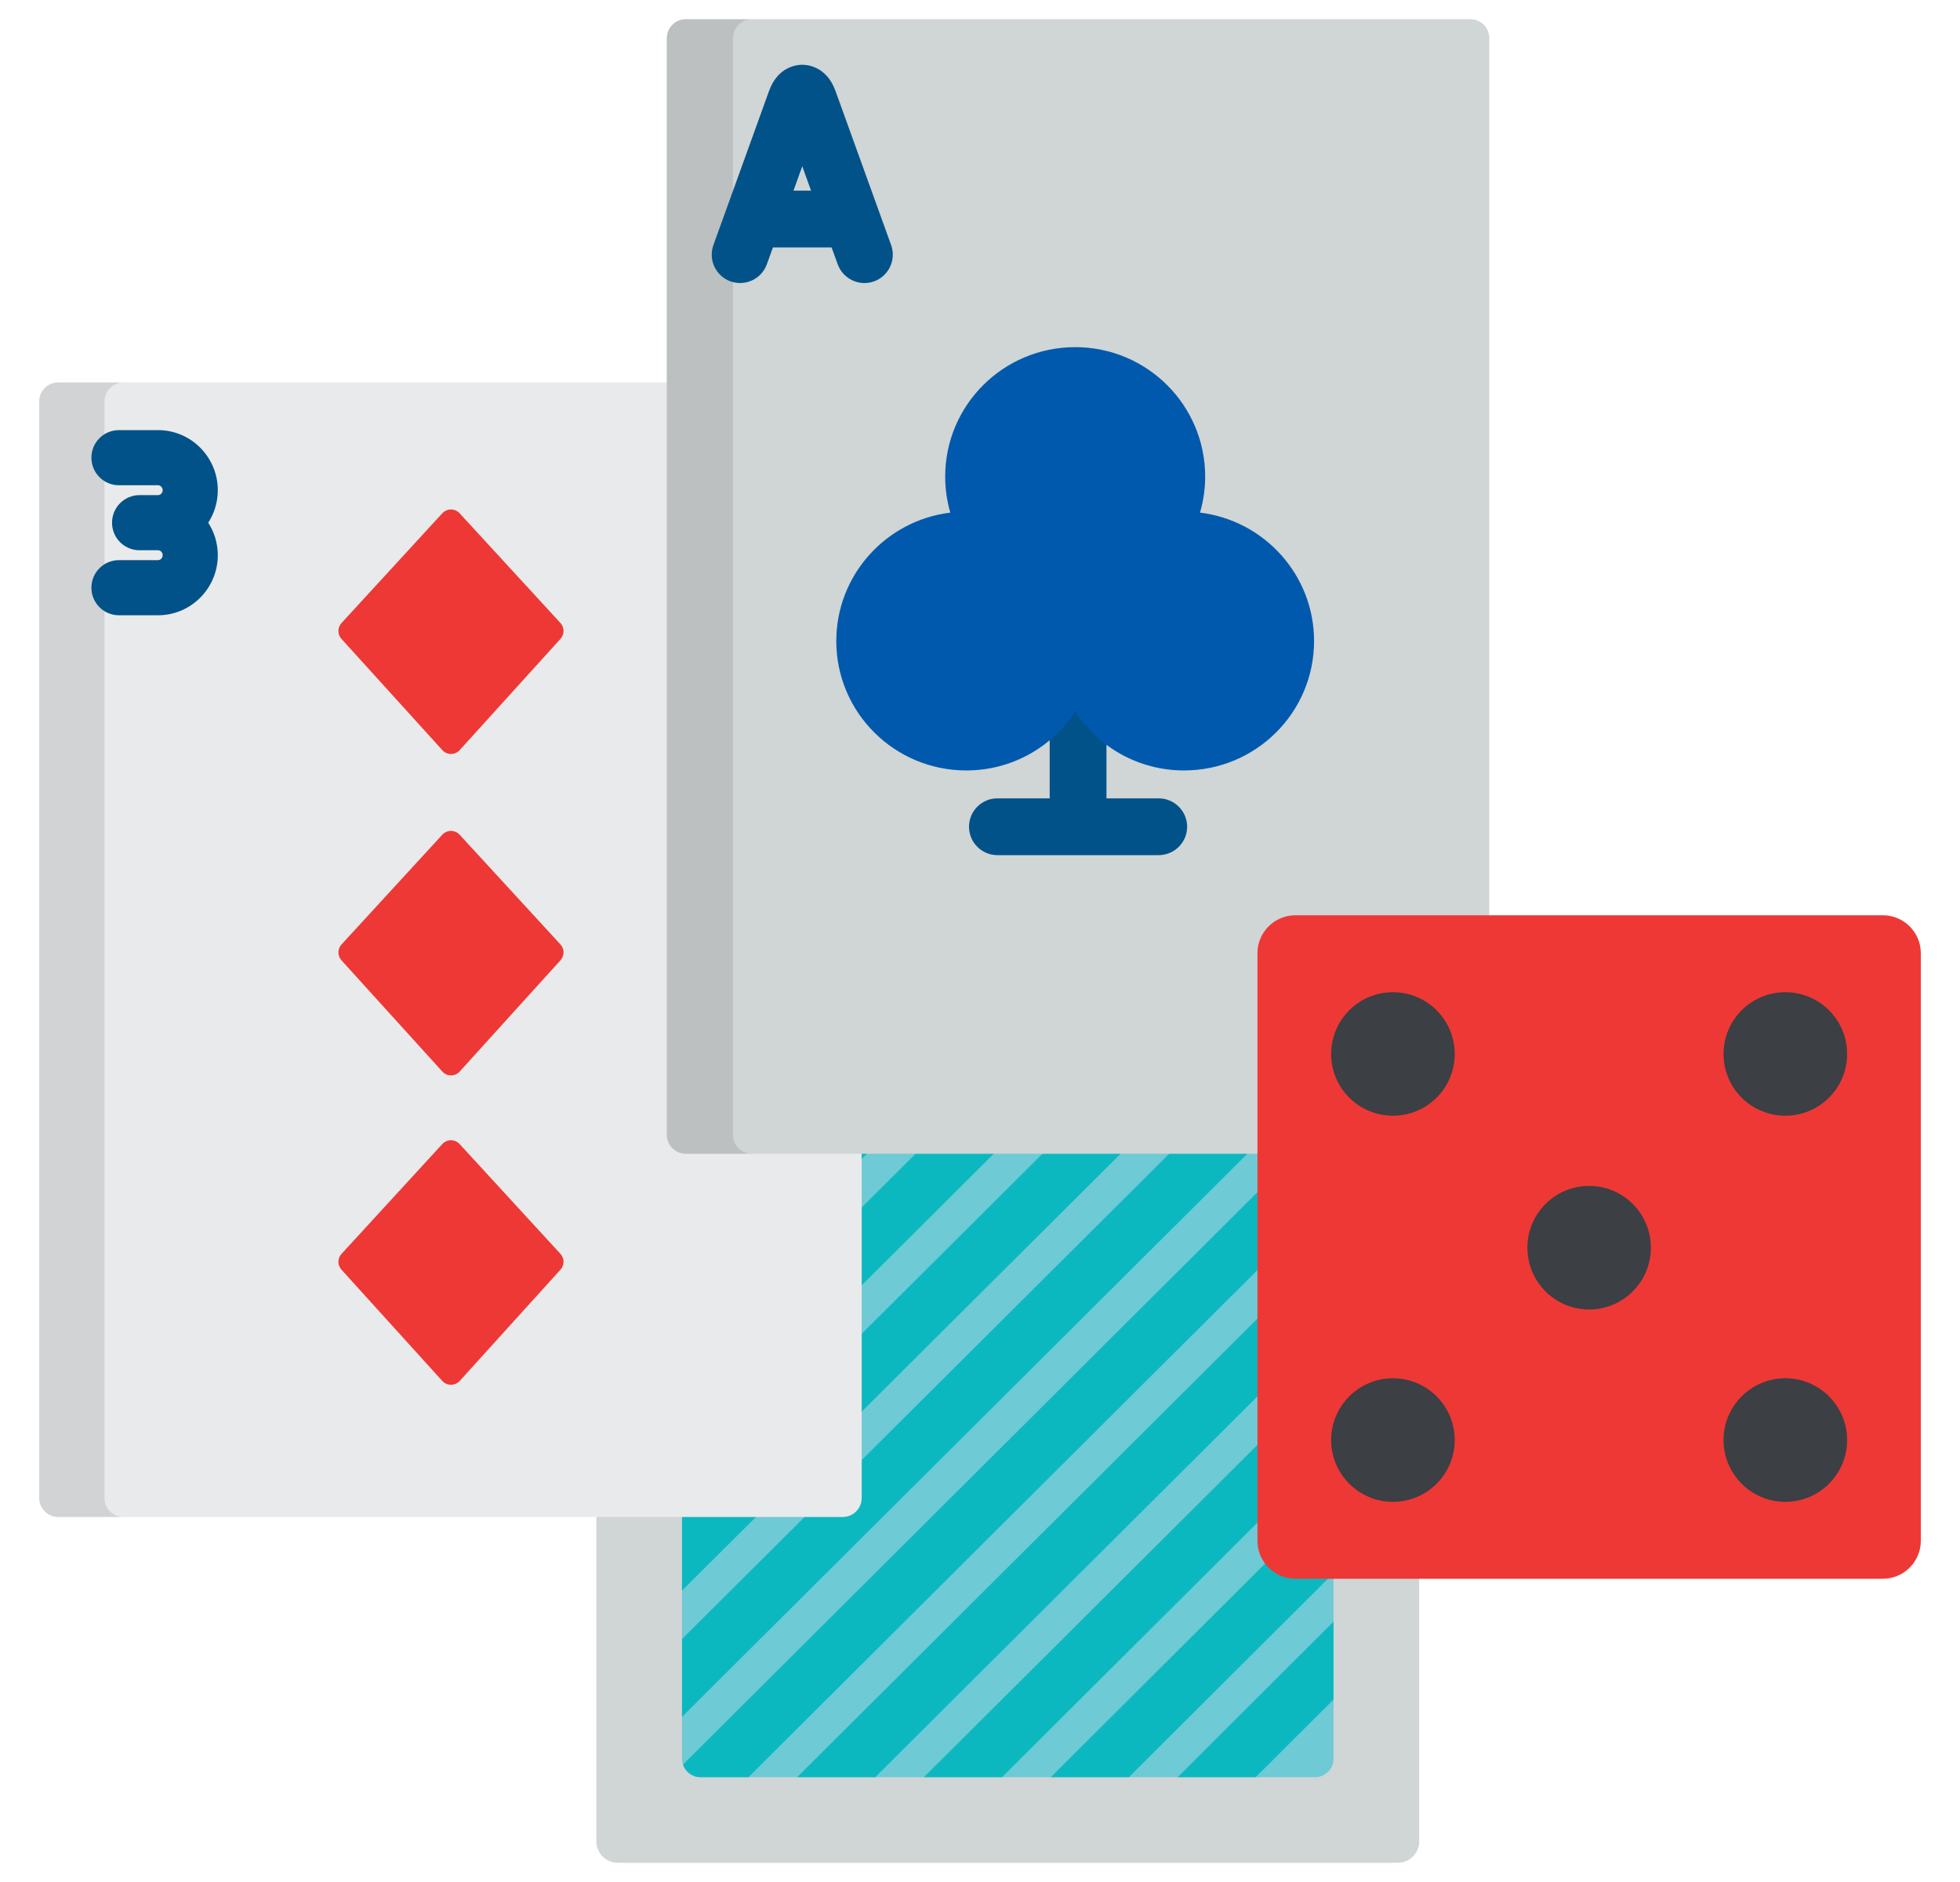 <svg width="25" height="24" viewBox="0 0 25 24" fill="none" xmlns="http://www.w3.org/2000/svg">
<g clip-path="url(#clip0_1643_739)">
<path d="M18.102 23.482C18.102 23.632 17.979 23.755 17.829 23.755H7.88C7.73 23.755 7.607 23.632 7.607 23.482V9.555C7.607 9.405 7.73 9.282 7.88 9.282H17.829C17.979 9.282 18.102 9.405 18.102 9.555V23.482Z" fill="#D0D5D5"/>
<path d="M8.933 22.663C8.804 22.663 8.699 22.557 8.699 22.428V10.608C8.699 10.479 8.804 10.374 8.933 10.374H16.775C16.904 10.374 17.009 10.479 17.009 10.608V22.428C17.009 22.557 16.904 22.663 16.775 22.663H8.933V22.663Z" fill="#6ECAD5"/>
<path d="M9.566 10.374L8.699 11.238V12.23L10.562 10.374H9.566Z" fill="#0CB8C0"/>
<path d="M11.183 10.374L8.699 12.849V13.841L12.179 10.374H11.183Z" fill="#0CB8C0"/>
<path d="M12.801 10.374L8.699 14.459V15.452L13.797 10.374H12.801Z" fill="#0CB8C0"/>
<path d="M14.418 10.374L8.699 16.07V17.062L15.415 10.374H14.418Z" fill="#0CB8C0"/>
<path d="M16.951 10.456C16.908 10.406 16.846 10.374 16.775 10.374H16.037L8.699 17.68V18.669C8.709 18.661 8.719 18.652 8.729 18.643L16.951 10.456Z" fill="#0CB8C0"/>
<path d="M16.986 11.04L8.699 19.291V20.284L17.009 12.009V11.019C17.002 11.026 16.994 11.033 16.986 11.04Z" fill="#0CB8C0"/>
<path d="M8.699 21.894L17.009 13.619V12.626L8.699 20.902V21.894Z" fill="#0CB8C0"/>
<path d="M8.933 22.663H9.547L17.01 15.229V14.236L8.712 22.502C8.743 22.595 8.83 22.663 8.933 22.663Z" fill="#0CB8C0"/>
<path d="M11.164 22.663L17.01 16.84V15.848L10.168 22.663H11.164Z" fill="#0CB8C0"/>
<path d="M12.781 22.663L17.009 18.451V17.459L11.785 22.663H12.781Z" fill="#0CB8C0"/>
<path d="M14.399 22.663L17.01 20.061V19.069L13.403 22.663H14.399Z" fill="#0CB8C0"/>
<path d="M16.016 22.663L17.009 21.673V20.68L15.021 22.663H16.016Z" fill="#0CB8C0"/>
<path d="M10.991 19.104C10.991 19.236 10.883 19.345 10.75 19.345H0.741C0.609 19.345 0.5 19.236 0.5 19.104V5.118C0.5 4.986 0.609 4.877 0.741 4.877H10.75C10.883 4.877 10.991 4.986 10.991 5.118V19.104Z" fill="#E9EAEC"/>
<path opacity="0.1" d="M1.333 19.104V5.118C1.333 4.986 1.441 4.877 1.574 4.877H0.741C0.609 4.877 0.5 4.986 0.5 5.118V19.104C0.5 19.236 0.609 19.345 0.741 19.345H1.574C1.441 19.345 1.333 19.236 1.333 19.104Z" fill="black"/>
<path d="M5.752 9.615C5.71 9.615 5.669 9.597 5.641 9.565L4.355 8.147C4.303 8.09 4.304 8.002 4.356 7.945L5.641 6.546C5.67 6.515 5.71 6.497 5.752 6.497C5.795 6.497 5.835 6.515 5.863 6.546L7.149 7.945C7.201 8.002 7.201 8.089 7.149 8.147L5.864 9.565C5.835 9.597 5.795 9.615 5.752 9.615Z" fill="#EE3835"/>
<path d="M5.752 13.714C5.71 13.714 5.669 13.696 5.641 13.664L4.355 12.246C4.303 12.188 4.304 12.101 4.356 12.044L5.641 10.645C5.67 10.614 5.71 10.596 5.752 10.596C5.795 10.596 5.835 10.614 5.863 10.645L7.149 12.044C7.201 12.101 7.201 12.188 7.149 12.246L5.864 13.664C5.835 13.696 5.795 13.714 5.752 13.714Z" fill="#EE3835"/>
<path d="M5.752 17.659C5.71 17.659 5.669 17.641 5.641 17.61L4.355 16.191C4.303 16.134 4.304 16.047 4.356 15.99L5.641 14.59C5.67 14.559 5.71 14.541 5.752 14.541C5.795 14.541 5.835 14.559 5.863 14.59L7.149 15.99C7.201 16.047 7.201 16.134 7.149 16.191L5.864 17.61C5.835 17.641 5.795 17.659 5.752 17.659Z" fill="#EE3835"/>
<path d="M2.778 6.251C2.778 5.829 2.436 5.485 2.016 5.485H1.517C1.323 5.485 1.166 5.642 1.166 5.836C1.166 6.031 1.323 6.188 1.517 6.188H2.016C2.048 6.188 2.075 6.216 2.075 6.251C2.075 6.286 2.048 6.314 2.016 6.314H1.78C1.586 6.314 1.429 6.471 1.429 6.666C1.429 6.86 1.586 7.017 1.78 7.017H2.016C2.048 7.017 2.075 7.045 2.075 7.08C2.075 7.115 2.048 7.143 2.016 7.143H1.517C1.323 7.143 1.166 7.3 1.166 7.495C1.166 7.689 1.323 7.846 1.517 7.846H2.016C2.436 7.846 2.778 7.502 2.778 7.08C2.778 6.927 2.733 6.785 2.656 6.666C2.733 6.546 2.778 6.404 2.778 6.251Z" fill="#005289"/>
<path d="M18.996 14.472C18.996 14.604 18.888 14.713 18.755 14.713H8.747C8.614 14.713 8.505 14.604 8.505 14.472V0.487C8.505 0.354 8.614 0.245 8.747 0.245H18.755C18.888 0.245 18.996 0.354 18.996 0.487V14.472Z" fill="#D0D5D5"/>
<path opacity="0.1" d="M9.349 14.472V0.487C9.349 0.354 9.458 0.245 9.59 0.245H8.747C8.614 0.245 8.505 0.354 8.505 0.487V14.472C8.505 14.604 8.614 14.713 8.747 14.713H9.59C9.458 14.713 9.349 14.604 9.349 14.472Z" fill="black"/>
<path d="M14.779 10.181H14.113V9.036C14.113 8.836 13.951 8.673 13.751 8.673C13.551 8.673 13.389 8.836 13.389 9.036V10.181H12.722C12.522 10.181 12.36 10.343 12.36 10.543C12.36 10.743 12.522 10.905 12.722 10.905H14.779C14.979 10.905 15.142 10.743 15.142 10.543C15.142 10.343 14.979 10.181 14.779 10.181Z" fill="#005289"/>
<path d="M11.366 3.124L10.656 1.158C10.544 0.85 10.304 0.826 10.233 0.826C10.162 0.826 9.922 0.85 9.81 1.158L9.1 3.124C9.032 3.312 9.129 3.52 9.317 3.588C9.358 3.602 9.4 3.609 9.44 3.609C9.589 3.609 9.728 3.518 9.781 3.37L9.859 3.155H10.607L10.685 3.37C10.753 3.558 10.961 3.656 11.149 3.588C11.337 3.52 11.434 3.312 11.366 3.124ZM10.121 2.431L10.233 2.12L10.345 2.431H10.121Z" fill="#005289"/>
<path d="M16.522 20.133C16.256 20.133 16.039 19.915 16.039 19.65V12.155C16.039 11.889 16.256 11.672 16.522 11.672H24.017C24.283 11.672 24.5 11.889 24.5 12.155L24.5 19.65C24.5 19.915 24.283 20.133 24.017 20.133H16.522Z" fill="#EE3835"/>
<path d="M22.772 14.228C23.207 14.228 23.56 13.876 23.56 13.441C23.56 13.005 23.207 12.653 22.772 12.653C22.337 12.653 21.984 13.005 21.984 13.441C21.984 13.876 22.337 14.228 22.772 14.228Z" fill="#3C3F44"/>
<path d="M20.27 16.699C20.705 16.699 21.057 16.346 21.057 15.911C21.057 15.476 20.705 15.123 20.27 15.123C19.834 15.123 19.482 15.476 19.482 15.911C19.482 16.346 19.834 16.699 20.27 16.699Z" fill="#3C3F44"/>
<path d="M17.767 14.228C18.202 14.228 18.555 13.876 18.555 13.441C18.555 13.005 18.202 12.653 17.767 12.653C17.332 12.653 16.979 13.005 16.979 13.441C16.979 13.876 17.332 14.228 17.767 14.228Z" fill="#3C3F44"/>
<path d="M22.772 19.152C23.207 19.152 23.56 18.799 23.56 18.364C23.56 17.929 23.207 17.576 22.772 17.576C22.337 17.576 21.984 17.929 21.984 18.364C21.984 18.799 22.337 19.152 22.772 19.152Z" fill="#3C3F44"/>
<path d="M17.767 19.152C18.202 19.152 18.555 18.799 18.555 18.364C18.555 17.929 18.202 17.576 17.767 17.576C17.332 17.576 16.979 17.929 16.979 18.364C16.979 18.799 17.332 19.152 17.767 19.152Z" fill="#3C3F44"/>
<path d="M15.306 6.537C15.349 6.391 15.372 6.237 15.372 6.078C15.372 5.166 14.63 4.427 13.714 4.427C12.798 4.427 12.056 5.166 12.056 6.078C12.056 6.237 12.079 6.391 12.121 6.537C11.302 6.637 10.667 7.332 10.667 8.175C10.667 9.086 11.409 9.825 12.325 9.825C12.907 9.825 13.418 9.527 13.714 9.075C14.01 9.527 14.521 9.825 15.103 9.825C16.019 9.825 16.761 9.086 16.761 8.175C16.761 7.332 16.126 6.637 15.306 6.537Z" fill="#0059AD"/>
</g>
<defs>
<clipPath id="clip0_1643_739">
<rect width="24" height="24" fill="white" transform="translate(0.5)"/>
</clipPath>
</defs>
</svg>
